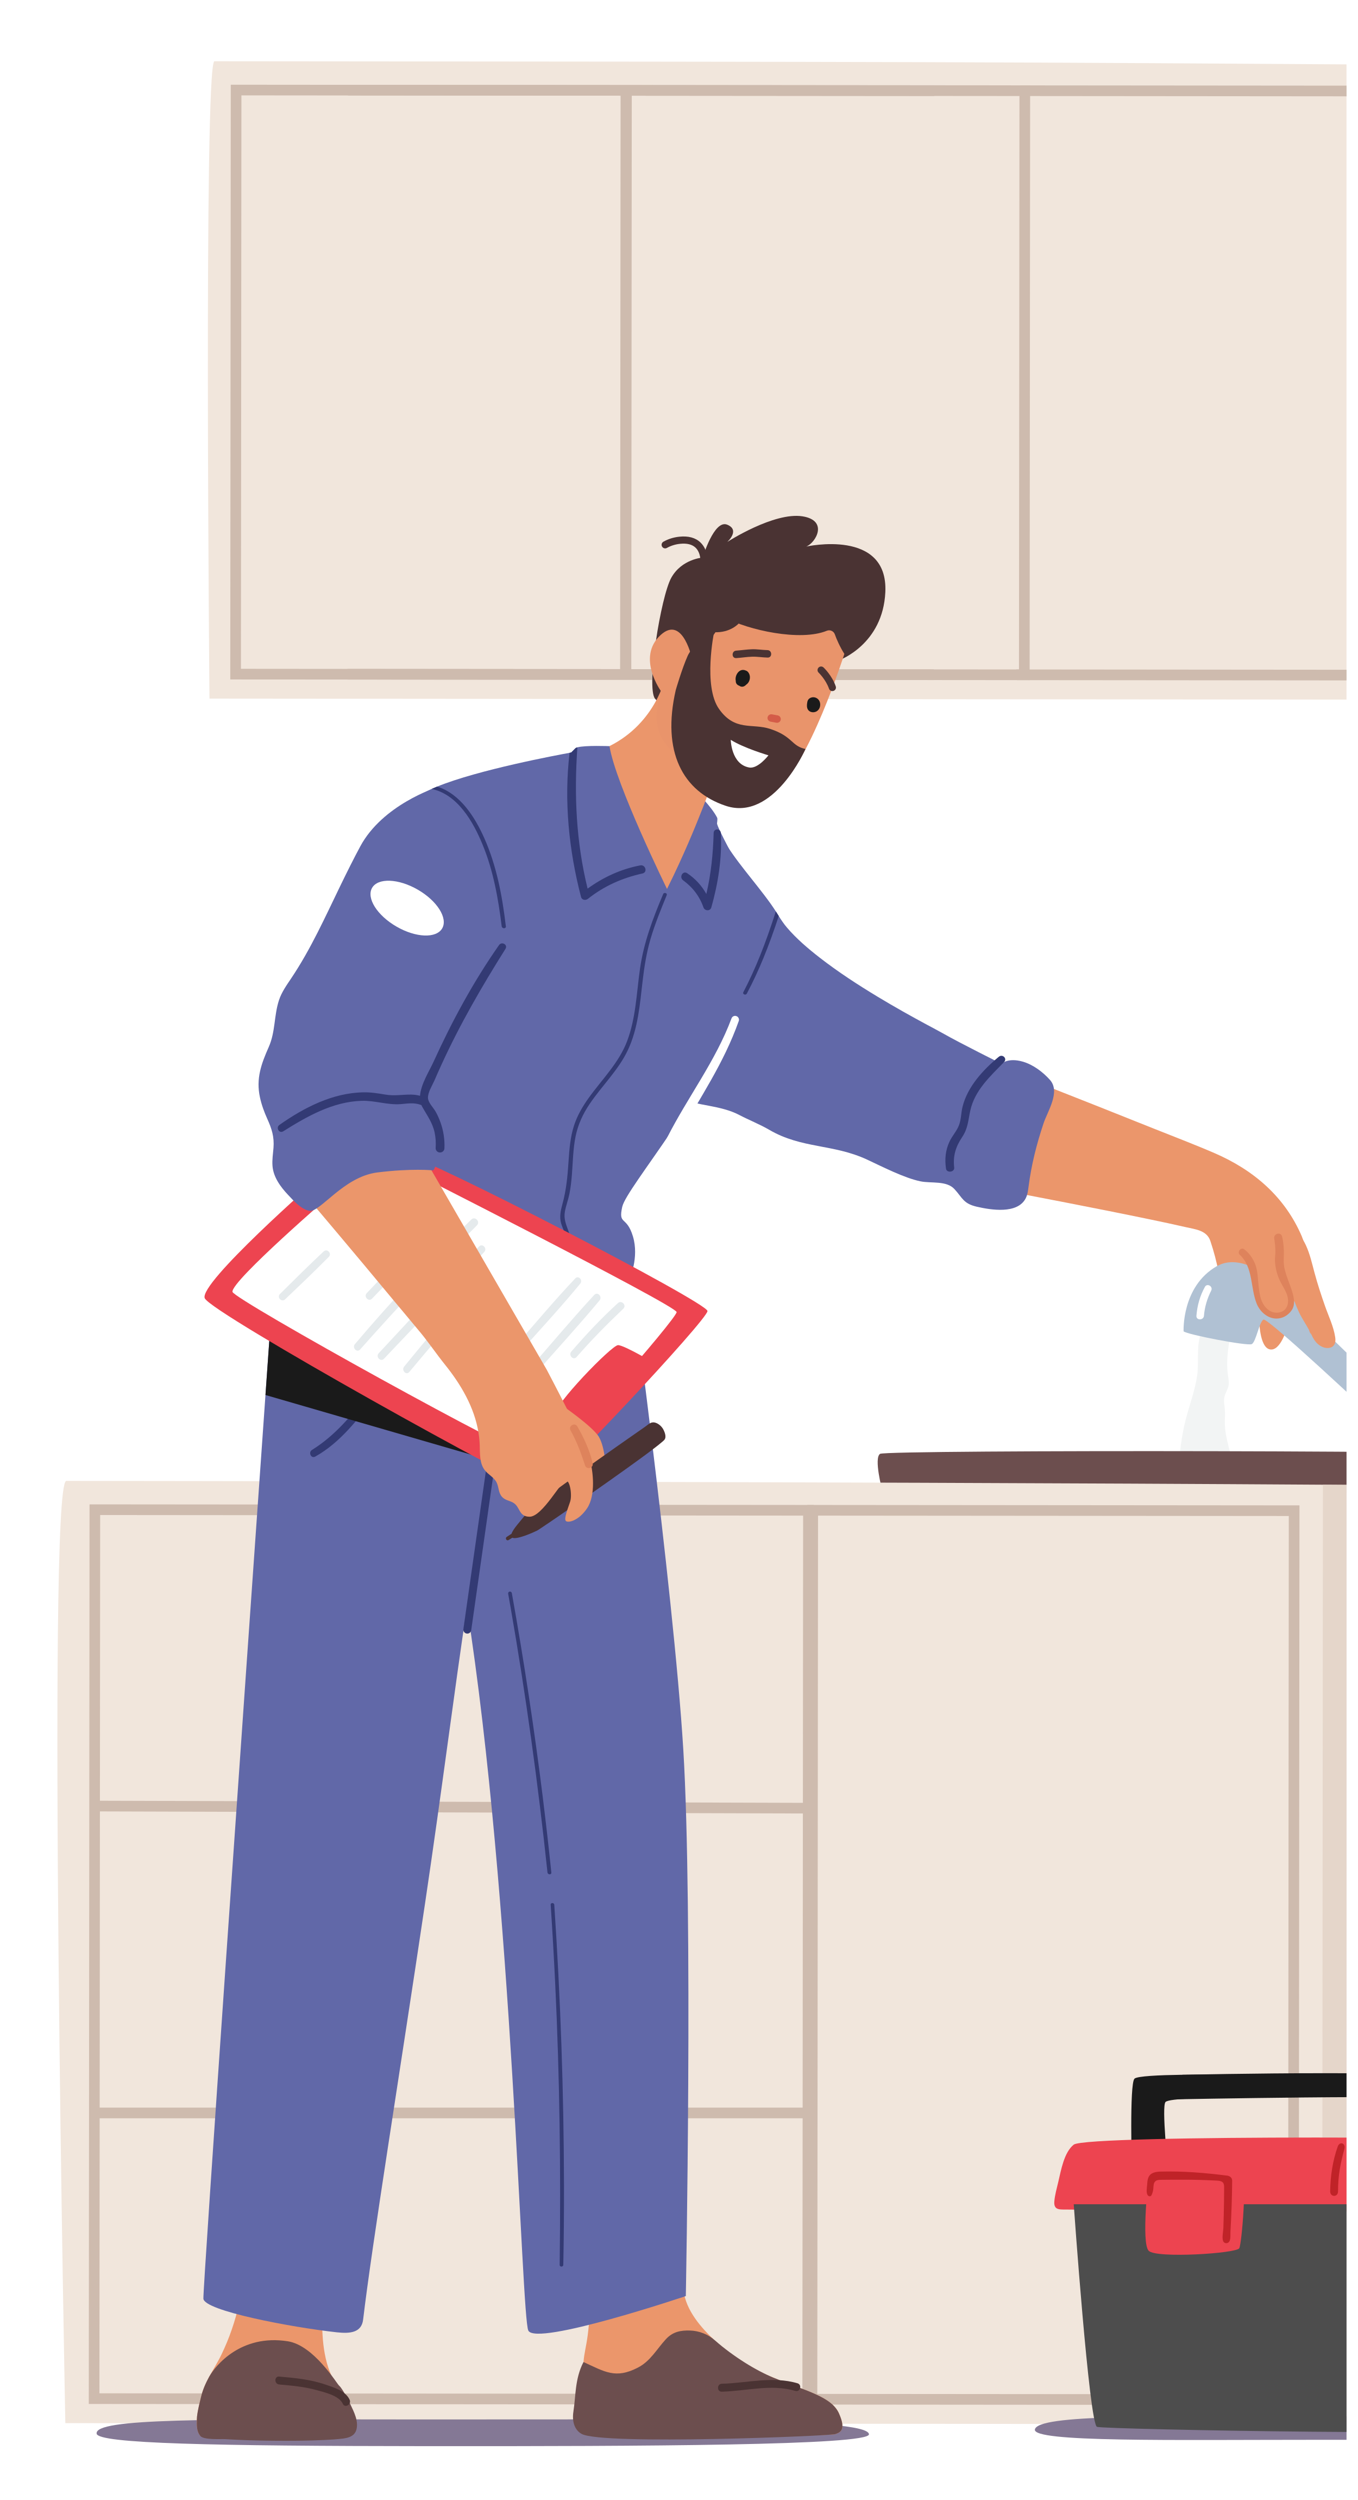 <svg width="355" height="653" viewBox="0 0 355 653" fill="none" xmlns="http://www.w3.org/2000/svg">
<g filter="url(#filter0_dd_2758_24866)">
<g clip-path="url(#clip0_2758_24866)">
<g clip-path="url(#clip1_2758_24866)">
<path d="M334.534 337.882C337.133 338.909 338.871 341.078 340.425 343.324L344.774 341.586C344.774 341.586 341.99 324.882 340.317 320.98C335.884 310.633 327.735 303.637 317.423 299.192C312.082 296.886 306.61 294.819 301.209 292.656C291.799 288.886 282.372 285.152 272.938 281.448L266.814 309.85C270.722 310.597 274.629 311.35 278.536 312.114C285.986 313.566 293.43 315.036 300.856 316.583C303.903 317.216 306.956 317.862 309.985 318.561C312.417 319.122 315.356 319.361 316.342 322.002C316.378 322.098 316.414 322.199 316.443 322.295C317.322 324.911 318.027 327.588 318.552 330.3C318.779 331.471 318.977 332.666 319.496 333.736C320.655 336.131 323.362 337.613 325.895 338.121C327.251 338.396 328.559 337.595 329.91 337.398C331.469 337.171 333.064 337.302 334.534 337.882Z" fill="#EB966B"/>
<path d="M334.366 341.424C332.341 340.11 330.059 340.415 328.01 341.317L329.181 342.697C329.181 342.697 329.181 349.938 331.965 350.493C334.749 351.049 336.422 344.925 336.422 344.925L337.36 344.549C336.517 343.348 335.585 342.213 334.372 341.424H334.366Z" fill="#EB966B"/>
<path d="M312.955 357.304C312.387 361.26 310.93 365.023 309.944 368.901C308.492 374.618 308.08 380.545 307.68 386.429C312.262 384.297 317.621 383.908 322.466 385.354C323.165 380.246 320.363 375.293 320.196 370.143C320.154 368.781 320.298 367.407 320.178 366.051C320.088 365.035 319.855 364.002 320.059 362.998C320.274 361.929 320.967 361.003 321.164 359.933C321.325 359.043 321.134 358.135 321.002 357.239C320.435 353.248 321.176 349.197 321.917 345.236C321.911 345.272 317.239 344.203 316.791 344.197C315.291 344.179 314.921 344.28 314.234 345.643C312.62 348.857 313.457 353.815 312.955 357.316V357.304Z" fill="#F2F4F4"/>
<path d="M399.118 330.229C398.616 330.975 397.75 331.37 396.925 331.734C391.19 334.267 385.454 336.794 379.713 339.328C378.954 339.662 378.004 340.021 377.431 340.648C377.24 340.851 377.252 344.077 377.365 348.63C377.377 349.263 377.395 349.92 377.407 350.607C377.718 362.496 378.494 380.825 378.184 381.13C377.628 381.686 360.924 382.241 360.362 381.686C359.807 381.13 360.081 369.158 359.526 368.602C358.97 368.046 331.404 342.153 330.293 342.709C329.182 343.265 328.346 348.558 327.228 349.114C326.117 349.669 310.243 346.61 309.407 345.774C309.407 345.774 308.851 334.082 318.04 328.789C324.516 325.061 332.516 332.128 333.633 333.246C334.744 334.357 359.807 359.419 360.362 358.864C360.649 358.577 360.607 354.885 360.529 350.912C360.512 350.249 360.5 349.574 360.488 348.904C360.404 345.009 360.332 341.341 360.535 340.863C361.049 339.674 362.071 339.525 363.23 339.083C365.739 338.115 368.278 337.225 370.835 336.376C375.949 334.691 381.123 333.18 386.273 331.585C388.627 330.85 390.969 330.031 393.365 329.452C394.326 329.219 398.652 328.108 399.243 329.637C399.327 329.84 399.225 330.061 399.106 330.241L399.118 330.229Z" fill="#B0C1D3"/>
<path d="M314.974 334.172C313.677 336.52 312.972 339.035 312.763 341.705C312.668 342.966 314.627 342.96 314.729 341.705C314.92 339.399 315.583 337.201 316.623 335.14C317.172 334.046 315.571 333.09 314.968 334.172H314.974Z" fill="white"/>
<path d="M349.028 347.25C348.616 344.501 347.325 341.855 346.405 339.244C345.378 336.322 344.41 333.377 343.609 330.384C342.97 328 342.426 325.563 341.393 323.316C340.915 322.271 340.323 321.333 339.624 320.425C339.385 320.114 337.444 318.399 337.438 318.25C337.45 319.815 337.515 321.381 337.641 322.94C337.091 323.95 336.571 324.977 336.285 326.088C335.98 327.271 336.022 327.391 336.159 328.598C336.625 332.75 337.76 336.824 339.499 340.624C340.252 342.273 341.297 343.76 342.157 345.338C342.235 345.589 342.325 345.834 342.42 346.079C342.492 346.252 342.564 346.431 342.647 346.598L342.54 346.067C342.558 346.102 342.576 346.132 342.594 346.168C343.323 347.692 343.956 349.024 345.605 349.807C346.608 350.279 347.977 350.314 348.664 349.448C349.142 348.845 349.147 347.996 349.034 347.238L349.028 347.25Z" fill="#EB966B"/>
<path d="M326.863 329.799C327.724 332.457 328.106 335.265 329.104 337.876C329.815 339.722 331.004 341.604 332.903 342.165C334.702 342.697 336.817 341.729 337.599 340.027C338.34 338.408 337.904 336.49 337.175 334.865C336.446 333.24 335.437 331.728 334.976 330.008C334.176 326.997 335.174 323.782 334.714 320.706C334.528 319.451 334.044 318.16 333.005 317.432C332.115 316.81 330.962 316.703 329.886 316.822C326.977 317.133 323.912 319.176 322.813 321.966C322.155 323.639 323.619 324.117 324.581 325.318C325.633 326.632 326.35 328.209 326.863 329.804V329.799Z" fill="#EB966B"/>
<path d="M337.98 339.674C338.088 339.435 338.165 339.19 338.207 338.945C338.524 337.063 337.652 334.907 337.018 333.18C336.505 331.788 335.961 330.39 335.704 328.926C335.453 327.51 335.668 326.106 335.614 324.678C335.567 323.448 335.447 322.223 335.16 321.022C334.832 319.672 332.836 320.251 333.099 321.59C333.302 322.641 333.374 323.705 333.404 324.774C333.428 325.658 333.254 326.501 333.296 327.373C333.38 329.285 333.876 331.173 334.742 332.875C335.322 334.016 336.062 335.08 336.463 336.299C336.863 337.511 336.851 338.969 336.021 339.943C335.113 341.006 333.422 341.168 332.173 340.54C330.924 339.913 330.082 338.658 329.64 337.332C329.317 336.352 329.186 335.325 329.054 334.303C328.81 332.391 328.851 330.109 328.152 328.311C327.543 326.74 326.587 325.33 325.219 324.32C324.365 323.693 323.313 325.079 324.09 325.784C327.609 328.974 326.862 334.381 328.493 338.497C329.574 341.221 332.46 343.295 335.441 342.088C336.457 341.675 337.514 340.749 337.992 339.674H337.98Z" fill="#DE835C"/>
<path d="M272.782 291.491C270.96 296.946 269.622 302.263 268.887 307.909C268.749 308.996 268.618 310.107 268.11 311.075C265.924 315.203 259.029 314.068 255.367 313.226C251.806 312.407 251.621 310.92 249.5 308.613C247.427 306.355 243.418 307.162 240.646 306.594C236.392 305.728 230.657 302.771 226.72 300.936C217.794 296.778 209.609 298.105 201.102 293.14C198.605 291.682 195.832 290.607 193.269 289.263C188.376 286.694 182.48 286.903 177.342 284.871C177.27 277.338 179.176 269.953 180.538 262.557C183.346 247.346 186.178 232.136 188.962 216.913C188.884 217.343 189.721 218.377 189.93 218.717C190.42 219.494 190.933 220.247 191.453 221C192.505 222.499 193.616 223.957 194.745 225.397C196.997 228.288 199.345 231.114 201.478 234.101C201.586 234.251 201.687 234.4 201.795 234.555C202.153 235.063 202.488 235.571 202.81 236.079C203.067 236.485 203.318 236.891 203.575 237.292C204.22 238.313 204.89 239.323 205.702 240.279C208.223 243.23 211.222 245.781 214.281 248.159C219.115 251.911 224.258 255.251 229.498 258.411C233.776 260.992 238.137 263.435 242.534 265.801C243.944 266.56 245.366 267.295 246.758 268.083C250.653 270.312 261.795 275.88 261.795 275.88C261.795 275.88 263.468 274.207 267.363 275.324C270.046 276.095 272.615 278.019 274.455 280.074C277.275 283.205 273.875 288.211 272.776 291.497L272.782 291.491Z" fill="#6168A8"/>
<path d="M261.115 274.04C257.04 277.421 252.936 281.83 251.622 287.112C251.221 288.731 251.281 290.457 250.66 292.011C250.056 293.528 248.915 294.723 248.216 296.205C247.147 298.475 246.938 300.829 247.302 303.284C247.481 304.485 249.584 304.216 249.441 302.998C249.077 299.981 249.835 297.549 251.514 295.046C253.055 292.746 253.073 290.75 253.647 288.116C254.8 282.816 258.869 279.142 262.489 275.42C263.373 274.506 262.065 273.263 261.115 274.046V274.04Z" fill="#333A74"/>
<path d="M203.575 237.292C200.916 245.393 198.377 251.612 195.235 257.539C194.948 258.088 194.034 257.736 194.327 257.168C197.547 250.979 200.116 244.503 202.816 236.073C203.073 236.479 203.324 236.885 203.581 237.286L203.575 237.292Z" fill="#333A74"/>
<path d="M230.614 387.248C230.614 387.248 228.385 378.896 230.058 377.779C231.731 376.667 403.625 376.859 405.471 378.334C408.255 380.563 406.027 388.359 406.027 388.359L230.614 387.248Z" fill="#6C4E4E"/>
<path d="M449.204 631.336L17.079 630.978C17.079 630.978 12.269 387.069 17.282 384.846C17.282 384.846 218.54 385.013 345.83 385.838C404.211 386.214 447.035 386.728 447.734 387.433C449.963 389.662 449.204 631.342 449.204 631.342V631.336Z" fill="#F1E6DC"/>
<path d="M339.503 626.234L210.869 626.127L211.066 391.131L339.7 391.239L339.503 626.234ZM213.653 623.343L336.719 623.444L336.91 394.017L213.844 393.915L213.653 623.343Z" fill="#CEBBAE"/>
<path d="M212.542 626.127L23.209 625.971L23.406 390.976L212.739 391.131L212.542 626.127ZM25.993 623.187L209.758 623.342L209.949 393.915L26.184 393.76L25.993 623.187Z" fill="#CEBBAE"/>
<path d="M25.01 468.394L25.002 471.178L211.198 471.73L211.206 468.946L25.01 468.394Z" fill="#CEBBAE"/>
<path d="M211.137 548.562H25.496V551.346H211.137V548.562Z" fill="#CEBBAE"/>
<path d="M449.204 631.336L345.627 631.253L345.83 385.838C404.212 386.215 447.036 386.728 447.735 387.433C449.963 389.662 449.204 631.342 449.204 631.342V631.336Z" fill="#E5D6CA"/>
<path d="M448.463 180.828L54.759 180.499C54.759 180.499 53.23 16.223 56.014 14C248.364 14.161 249.481 14.143 380.105 14.992C438.486 15.368 446.223 15.852 446.928 16.557C449.156 18.785 448.463 180.834 448.463 180.834V180.828Z" fill="#F1E6DC"/>
<path d="M266.836 20.303C266.795 21.229 266.759 22.161 266.711 23.087L371.191 23.177L371.065 172.972L265.695 172.882C265.725 173.808 265.767 174.74 265.821 175.666L373.849 175.756L373.981 20.393L266.836 20.303Z" fill="#CEBBAE"/>
<path d="M90.957 20.154V22.938L162.369 22.997L162.244 172.792L90.832 172.733V175.517L269.161 175.666L269.292 20.303L90.963 20.154H90.957ZM266.377 172.882L165.028 172.798L165.153 23.003L266.502 23.087L266.377 172.882Z" fill="#CEBBAE"/>
<path d="M244.098 175.648V172.864L164.89 172.798L165.015 23.003L244.223 23.069V20.285L60.327 20.13L60.195 175.493L244.092 175.648H244.098ZM63.111 22.914L162.231 22.997L162.106 172.792L62.985 172.709L63.111 22.914Z" fill="#CEBBAE"/>
<path d="M162.675 313.184C161.564 318.196 163.786 315.412 165.459 320.98C167.132 326.548 164.569 332.045 164.569 332.045L114.229 333.234C114.229 333.234 102.537 308.733 102.537 308.177C102.537 307.622 101.981 211.841 109.33 206.093C110.19 205.424 111.385 204.755 112.831 204.092C113.285 203.889 113.775 203.674 114.271 203.477C124.995 199.085 145.72 195.232 148.898 194.652C149.167 194.611 149.31 194.581 149.31 194.581L150.421 193.47C150.517 193.374 150.696 193.296 150.935 193.225C152.937 192.657 159.335 192.914 159.335 192.914L182.133 204.94C182.133 204.94 186.011 208.752 187.456 211.566C187.666 211.966 187.391 212.958 187.456 213.239C188.012 215.467 198.318 234.119 198.318 234.119C198.318 234.119 197.207 243.588 191.639 263.077C186.07 282.565 163.798 308.183 162.681 313.196L162.675 313.184Z" fill="#6168A8"/>
<path d="M188.43 215.575C188.364 214.38 186.595 214.362 186.56 215.575C186.404 221.011 185.885 226.281 184.648 231.526C183.441 229.37 181.792 227.541 179.641 226.108C178.482 225.337 177.479 227.153 178.566 227.948C181.057 229.77 182.867 232.094 183.889 235.021C184.23 235.989 185.657 236.085 185.956 235.021C187.731 228.748 188.782 222.111 188.43 215.575Z" fill="#333A74"/>
<path d="M167.967 226.167C162.722 227.326 157.936 229.423 153.724 232.775C153.109 233.265 152.117 233.157 151.884 232.291C148.718 220.145 147.398 207.175 148.897 194.647C149.166 194.605 149.309 194.575 149.309 194.575L150.421 193.464C150.516 193.368 150.695 193.29 150.934 193.219C150.056 205.723 150.612 217.929 153.605 230.128C157.721 227.141 162.339 225.014 167.376 224.058C168.75 223.796 169.347 225.863 167.961 226.167H167.967Z" fill="#333A74"/>
<path d="M173.352 231.58C170.681 237.895 168.291 244.18 167.312 251.003C166.404 257.335 166.236 263.895 163.948 269.941C161.779 275.671 157.376 279.942 153.869 284.835C152.268 287.07 150.876 289.465 150.034 292.094C149.078 295.093 148.827 298.254 148.624 301.378C148.379 305.232 148.032 308.924 146.993 312.658C146.545 314.265 146.222 315.866 146.67 317.509C147.142 319.236 148.397 320.932 147.764 322.773C147.531 323.448 148.588 323.764 148.821 323.095C149.245 321.87 149.024 320.741 148.588 319.552C147.955 317.808 147.321 316.35 147.68 314.444C147.973 312.879 148.552 311.385 148.863 309.82C149.179 308.207 149.365 306.576 149.496 304.939C149.765 301.57 149.789 298.158 150.47 294.83C151.091 291.795 152.346 289.053 154.066 286.49C157.322 281.627 161.708 277.535 164.199 272.17C166.78 266.62 167.276 260.43 167.969 254.432C168.405 250.656 168.99 246.928 170.06 243.272C171.201 239.376 172.754 235.619 174.278 231.861C174.517 231.275 173.585 231 173.34 231.574L173.352 231.58Z" fill="#333A74"/>
<path d="M227.155 633.899C227.161 629.329 166.605 630.058 110.291 630.016C53.977 629.974 24.577 629.652 25.264 633.744C25.694 636.325 55.5 636.952 111.814 636.994C168.129 637.036 227.155 636.809 227.161 633.899H227.155Z" fill="#847895"/>
<path d="M154.321 589.82C158.652 588.817 159.405 588.01 163.76 587.102C168.868 586.039 173.905 584.217 179.06 583.279C178.911 587.586 178.23 591.947 178.684 596.249C179.234 601.47 183.344 606.154 186.947 609.476C191.236 613.425 196.637 616.819 202.068 619.059C210.444 622.518 217.344 624 219.316 628.439C221.198 632.692 219.806 633.368 218.324 633.863C216.842 634.353 162.649 635.303 157.23 632.34C152.821 629.932 151.847 625.272 152.54 615.02C152.845 610.522 154.601 608.944 154.321 589.82Z" fill="#EB966B"/>
<path d="M149.9 627.919C150.527 624.065 150.247 619.382 152.535 615.014C158.157 617.595 160.935 619.471 166.736 616.484C170.046 614.781 171.641 611.687 174.072 609.052C175.93 607.039 178.039 606.728 180.339 606.788C182.747 606.853 185.071 607.756 186.881 609.351C191.762 613.646 197.749 617.273 202.062 619.053C210.438 622.512 217.339 623.994 219.31 628.433C220.045 630.088 220.278 631.205 220.206 631.976C220.093 633.182 219.227 633.553 218.324 633.852C216.843 634.341 157.47 636.761 152.051 633.798C150.271 632.824 149.464 630.643 149.906 627.913L149.9 627.919Z" fill="#6C4E4E"/>
<path d="M51.73 633.159C51.748 633.218 51.772 633.284 51.796 633.344C51.891 633.589 52.005 633.828 52.16 634.049C52.214 634.132 52.268 634.216 52.333 634.3C53.439 635.692 90.51 635.16 91.991 633.188C92.117 633.021 88.46 621.377 88.377 621.27C84.75 617.028 84.105 608.95 84.248 603.657C84.41 597.826 85.091 594.427 86.244 588.709C78.453 588.094 70.663 587.479 62.872 586.863C63.565 586.917 62.705 598.836 62.466 599.917C61.45 604.44 59.927 608.849 57.907 613.031C56.886 615.146 55.709 616.968 54.681 618.874C53.797 620.511 53.014 622.208 52.542 624.215C52.244 625.493 51.724 627.387 51.509 629.275C51.342 630.667 51.353 632.059 51.736 633.171L51.73 633.159Z" fill="#EB966B"/>
<path d="M51.73 633.159C51.748 633.218 51.772 633.284 51.795 633.344C51.891 633.589 52.005 633.828 52.16 634.049C52.214 634.132 52.267 634.216 52.333 634.3C53.223 635.417 57.65 635.088 58.869 635.16C63.356 635.429 66.815 635.53 71.302 635.572C75.824 635.614 80.353 635.596 84.869 635.375C86.489 635.297 88.12 635.208 89.727 634.999C91.883 634.712 93.365 633.893 93.323 631.33C93.305 630.028 92.833 628.779 92.308 627.591C91.752 626.33 89.679 622.058 88.633 621.168C88.036 620.66 82.073 610.671 75.233 609.596C62.979 607.678 56.354 615.911 54.675 618.868C53.791 620.505 53.008 622.202 52.536 624.209C52.237 625.488 51.718 627.381 51.503 629.269C51.449 630.572 51.329 631.976 51.73 633.165V633.159Z" fill="#6C4E4E"/>
<path d="M179.288 597.784C179.288 597.784 140.18 610.952 138.112 606.806C136.278 603.137 134.026 494.081 122.065 417.813C118.618 440.695 115.673 464.55 111.12 495.169C104.471 539.821 97.242 584.384 94.93 603.908C94.523 607.367 91.513 607.63 88.047 607.254C76.135 605.951 53.3 601.62 53.169 598.453C53.044 595.418 63.887 440.689 69.18 365.489C69.252 364.444 69.33 363.416 69.395 362.407C69.784 356.904 70.136 351.88 70.453 347.417C70.59 345.487 70.716 343.665 70.835 341.956C71.57 331.477 72.012 325.312 72.012 325.312L163.934 323.699C163.934 323.699 176.074 413.111 178.625 455.069C181.182 497.027 179.282 597.784 179.282 597.784H179.288Z" fill="#6168A8"/>
<path d="M122.162 424.737C122.114 424.737 122.066 424.737 122.012 424.725C121.445 424.647 121.051 424.122 121.134 423.554L129.988 361.403C130.066 360.835 130.592 360.441 131.159 360.525C131.727 360.602 132.121 361.128 132.037 361.696L123.183 423.847C123.112 424.367 122.664 424.737 122.156 424.737H122.162Z" fill="#333A74"/>
<path d="M128.81 373.955C130.411 371.995 132.478 370.406 134.133 368.459C135.926 366.35 137.473 364.067 138.847 361.666C139.409 360.686 140.902 361.564 140.359 362.55C137.879 367.019 134.307 372.587 129.772 375.192C128.954 375.664 128.273 374.618 128.816 373.949L128.81 373.955Z" fill="#333A74"/>
<path d="M81.565 376.751C87.713 372.939 92.151 367.473 96.513 361.803C97.236 360.859 98.765 361.899 98.042 362.855C93.597 368.716 88.955 374.827 82.419 378.49C81.32 379.105 80.525 377.396 81.565 376.751Z" fill="#333A74"/>
<path d="M141.931 467.794C139.702 449.847 136.99 431.954 133.799 414.151C133.752 413.9 133.519 413.726 133.262 413.756C133.262 413.756 133.256 413.756 133.25 413.756C132.975 413.786 132.79 414.049 132.838 414.318C133.053 415.525 133.274 416.732 133.483 417.938C137.486 440.886 140.664 463.965 143.119 487.127C143.185 487.761 144.195 487.796 144.129 487.151C143.46 480.693 142.725 474.241 141.925 467.794H141.931Z" fill="#333A74"/>
<path d="M143.951 495.575C143.909 494.972 144.853 494.972 144.895 495.575C146.531 519.95 147.38 544.374 147.434 568.803C147.446 575.745 147.392 582.687 147.254 589.629C147.242 590.239 146.293 590.245 146.304 589.629C146.621 565.2 146.316 540.771 145.145 516.366C144.811 509.43 144.417 502.499 143.957 495.575H143.951Z" fill="#333A74"/>
<path d="M72.987 618.814C77.061 619.173 81.16 619.555 85.055 620.899C87.313 621.682 90.336 622.53 91.406 624.884C91.955 626.091 90.169 627.142 89.613 625.93C88.633 623.767 84.81 622.919 82.719 622.339C79.546 621.461 76.255 621.174 72.987 620.881C71.666 620.768 71.66 618.695 72.987 618.808V618.814Z" fill="#4A3333"/>
<path d="M188.698 620.69C195.318 620.523 201.938 618.647 208.468 620.565C209.746 620.941 209.196 622.936 207.918 622.56C201.603 620.702 195.109 622.602 188.698 622.763C187.366 622.799 187.366 620.726 188.698 620.69Z" fill="#4A3333"/>
<path d="M121.553 373.877L124.331 378.334L69.397 362.407C69.785 356.904 70.137 351.88 70.454 347.417C70.591 345.487 70.717 343.665 70.836 341.956L71.464 339.8L121.547 373.877H121.553Z" fill="#1A1A1A"/>
<path d="M219.537 170.385C219.537 170.385 230.793 166.292 231.438 152.689C232.233 135.978 210.767 140.776 210.767 140.776C213.234 139.82 216.628 133.989 209.829 132.884C202.343 131.671 190.119 139.569 190.119 139.569C190.119 139.569 193.567 136.498 190.119 135.064C186.666 133.625 183.697 143.649 183.697 143.649C183.697 143.649 178.2 144.008 175.47 148.949C172.74 153.89 168.922 177.536 171.222 180.493C175.835 186.42 201.118 181.294 201.118 181.294L219.543 170.385H219.537Z" fill="#4A3333"/>
<path d="M185.096 203.172C184.964 204.068 184.916 204.946 184.94 205.813C184.385 207.354 183.512 209.6 182.371 212.384C182.138 212.958 178.822 221.304 174.366 230.212C174.366 230.212 160.875 202.754 159.328 192.902C171.582 186.778 173.971 174.734 173.971 174.734L199.828 167.344C199.828 167.344 191.727 181.569 187.443 194.097C187.175 194.897 186.906 195.698 186.667 196.487C185.938 198.853 185.394 201.117 185.096 203.166V203.172Z" fill="#EB966B"/>
<path d="M183.787 145.675C183.375 145.555 183.088 145.161 183.118 144.719C183.118 144.701 183.237 142.413 181.821 141.057C180.925 140.208 179.569 139.868 177.771 140.059C176.522 140.19 175.369 140.555 174.341 141.128C173.893 141.385 173.32 141.224 173.069 140.776C172.818 140.328 172.973 139.754 173.427 139.503C174.676 138.798 176.068 138.362 177.574 138.201C179.945 137.95 181.815 138.458 183.124 139.718C185.167 141.684 184.994 144.713 184.988 144.844C184.952 145.358 184.51 145.753 183.99 145.717C183.918 145.717 183.853 145.699 183.787 145.681V145.675Z" fill="#4A3333"/>
<path d="M220.727 168.814C220.727 168.814 211.139 198.882 203.187 203.28C198.987 205.604 190.766 203.076 187.092 201.236C175.776 195.573 168.721 191.307 172.879 178.677C172.879 178.677 166.277 169.734 172.712 163.867C178.632 158.466 181.022 170.528 181.022 170.528C181.022 170.528 184.845 166.782 189.601 159.374C195.581 162.558 209.167 165.629 216.151 162.767C216.999 162.421 217.961 162.875 218.254 163.741C218.624 164.841 219.556 166.967 220.721 168.808L220.727 168.814Z" fill="#E9946B"/>
<path d="M195.821 173.975C195.618 173.539 195.302 173.235 194.871 173.133C194.824 173.115 194.776 173.097 194.728 173.079C194.71 173.073 194.698 173.061 194.68 173.055C194.662 173.055 194.644 173.055 194.626 173.049C193.139 172.673 192.04 174.495 192.338 175.839C192.332 176.132 192.386 176.425 192.565 176.658C192.745 176.891 193.001 177.058 193.288 177.142C193.306 177.16 193.324 177.184 193.354 177.202C193.981 177.572 194.585 177.357 195.045 176.873C195.947 176.293 196.311 174.985 195.827 173.969L195.821 173.975Z" fill="#1A1A1A"/>
<path d="M214.323 181.413C214.013 180.41 212.919 179.866 211.94 180.26C211.85 180.296 211.772 180.338 211.695 180.392C211.432 180.547 211.223 180.792 211.121 181.103C211.109 181.138 211.097 181.174 211.085 181.21C211.085 181.222 211.079 181.234 211.073 181.246C210.966 181.808 210.864 182.387 211.026 182.955C211.336 184.048 212.627 184.347 213.523 183.785C214.305 183.295 214.586 182.28 214.317 181.419L214.323 181.413Z" fill="#1A1A1A"/>
<path d="M204.095 186.026C204.197 185.512 203.844 184.98 203.325 184.884C202.817 184.789 202.303 184.693 201.795 184.598C201.276 184.502 200.756 184.849 200.654 185.368C200.553 185.882 200.905 186.414 201.425 186.509C201.933 186.605 202.446 186.701 202.954 186.796C203.474 186.892 203.994 186.545 204.095 186.026Z" fill="#D45C48"/>
<path d="M200.636 167.828C199.274 167.798 197.93 167.553 196.568 167.601C195.182 167.648 193.813 167.864 192.433 167.965C191.191 168.055 191.221 170.002 192.475 169.913C193.855 169.817 195.229 169.59 196.609 169.548C197.972 169.506 199.316 169.745 200.678 169.775C201.933 169.805 201.891 167.858 200.636 167.828Z" fill="#4A3333"/>
<path d="M213.774 173.378C213.649 173.055 213.709 172.673 213.965 172.398C214.318 172.022 214.909 172.004 215.286 172.356C215.375 172.44 217.484 174.429 218.476 177.285C218.649 177.775 218.392 178.307 217.903 178.474C217.413 178.647 216.869 178.402 216.714 177.901C215.859 175.487 214.025 173.736 214.007 173.719C213.9 173.617 213.822 173.503 213.774 173.378Z" fill="#4A3333"/>
<path d="M193.154 160.82C193.154 160.82 190.973 163.377 186.666 163.144C186.666 163.144 183.762 177.249 187.956 183.188C192.15 189.126 196.583 186.856 201.327 188.409C207.283 190.357 206.847 192.89 210.569 193.655C210.569 193.655 202.211 212.653 189.731 208.501C178.427 204.743 172.961 194.342 176.653 178.253C176.653 178.253 178.224 172.81 179.76 169.339C180.512 167.631 182.765 165.814 182.323 160.551C181.875 155.282 190.233 154.881 190.233 154.881L193.16 160.814L193.154 160.82Z" fill="#4A3333"/>
<path d="M200.885 195.31C200.885 195.31 194.463 193.428 191.027 191.259C191.027 191.259 191.129 197.688 195.884 198.494C198.155 198.877 200.885 195.31 200.885 195.31Z" fill="white"/>
<path d="M137.426 383.156C136.345 385.061 135.473 387.093 134.648 389.118C134.224 390.151 136.022 390.922 136.47 389.883C137.307 387.947 138.257 386.071 139.177 384.171C139.738 383.012 138.078 381.996 137.426 383.15V383.156Z" fill="#DE835C"/>
<path d="M83.041 305.949C83.041 305.949 51.855 333.234 53.528 337.135C55.201 341.03 138.603 387.32 141.172 387.009C143.741 386.698 184.946 342.703 184.946 340.475C184.946 338.246 111.575 300.327 105.66 299.521C99.746 298.714 83.041 305.949 83.041 305.949Z" fill="#ED4450"/>
<path d="M87.097 309.623C87.097 309.623 60.368 332.648 60.774 335.462C61.055 337.41 137.067 379.451 140.962 379.451C144.857 379.451 176.88 342.422 176.88 340.749C176.88 339.077 102.541 301.492 102.541 301.492L87.103 309.623H87.097Z" fill="white"/>
<path d="M171.588 354.395C171.588 354.395 163.236 349.382 161.563 349.382C159.89 349.382 144.303 365.531 145.414 367.204C146.525 368.877 153.211 372.772 153.211 372.772L171.588 354.395Z" fill="#ED4450"/>
<path d="M146.387 364.737C146.387 364.737 154.882 370.544 156.549 373.328C158.222 376.112 158.777 382.797 157.66 383.908C156.543 385.019 143.184 392.816 143.184 392.816L138.172 381.68L146.387 364.737Z" fill="#EB966B"/>
<path d="M161.526 338.408C157.194 342.357 153.168 346.628 149.344 351.067C148.52 352.029 149.876 353.463 150.718 352.495C154.572 348.068 158.682 343.91 162.936 339.871C163.892 338.969 162.494 337.517 161.526 338.402V338.408Z" fill="#E5EAEC"/>
<path d="M155.347 336.263C149.642 342.44 144.217 348.892 138.691 355.237C137.849 356.205 139.223 357.663 140.083 356.689C145.651 350.386 151.345 344.167 156.728 337.703C157.528 336.741 156.232 335.307 155.347 336.263Z" fill="#E5EAEC"/>
<path d="M150.377 331.955C144.767 337.876 139.522 344.161 134.157 350.302C133.344 351.234 134.665 352.638 135.501 351.7C140.926 345.607 146.506 339.62 151.686 333.317C152.438 332.403 151.231 331.053 150.377 331.955Z" fill="#E5EAEC"/>
<path d="M123.153 334.542C117.089 341.156 111.312 348.038 105.642 354.992C104.859 355.948 106.192 357.364 106.992 356.396C112.722 349.49 118.636 342.745 124.533 335.982C125.363 335.026 124.025 333.592 123.153 334.542Z" fill="#E5EAEC"/>
<path d="M125.232 323.609C116.33 332.75 107.703 342.171 98.998 351.497C98.126 352.429 99.494 353.869 100.378 352.937C109.155 343.671 118.027 334.483 126.6 325.037C127.448 324.105 126.128 322.695 125.232 323.615V323.609Z" fill="#E5EAEC"/>
<path d="M123.211 316.565C112.577 326.919 102.379 337.78 92.784 349.108C91.983 350.058 93.298 351.468 94.14 350.518C104.01 339.399 114.148 328.58 124.675 318.089C125.637 317.127 124.185 315.609 123.211 316.565Z" fill="#E5EAEC"/>
<path d="M113.252 317.587C107.421 323.621 101.656 329.715 95.873 335.797C94.989 336.723 96.363 338.163 97.253 337.237C103.066 331.191 108.897 325.156 114.668 319.063C115.57 318.113 114.172 316.637 113.252 317.587Z" fill="#E5EAEC"/>
<path d="M84.6 324.911C80.728 328.538 76.952 332.278 73.189 336.018C72.304 336.902 73.625 338.282 74.533 337.416C78.38 333.759 82.222 330.091 85.956 326.321C86.84 325.425 85.52 324.045 84.6 324.911Z" fill="#E5EAEC"/>
<path d="M170.495 369.576C169.802 369.701 169.204 370.305 168.655 370.687C166.193 372.396 163.732 374.116 161.282 375.837C157.967 378.167 154.663 380.503 151.371 382.863C148.342 385.037 145.313 387.218 142.344 389.47C140.79 390.647 138.855 391.83 137.624 393.372C135.867 395.57 134.111 397.416 133.723 398.647C133.304 398.916 132.886 399.191 132.468 399.471C131.96 399.812 132.42 400.619 132.952 400.296C133.281 400.093 133.609 399.89 133.938 399.687C135.043 400.266 139.38 398.336 140.408 397.823C140.611 397.721 140.802 397.584 140.993 397.458C142.762 396.305 144.494 395.104 146.239 393.909C149.077 391.962 151.903 390.002 154.723 388.031C157.781 385.892 160.834 383.741 163.869 381.566C166.295 379.828 168.72 378.077 171.092 376.261C171.797 375.717 172.508 375.174 173.177 374.588C173.357 374.433 173.548 374.278 173.697 374.092C174.289 373.346 173.751 372.031 173.339 371.29C172.849 370.412 171.588 369.379 170.507 369.582L170.495 369.576Z" fill="#4A3333"/>
<path d="M81.648 312.353C83.847 314.946 86.04 317.545 88.226 320.144C93 325.814 97.755 331.489 102.481 337.195C104.942 340.158 107.44 343.097 109.889 346.067C112.142 348.797 114.125 351.748 116.318 354.467C120.488 359.646 124.007 365.603 125.088 372.252C125.261 373.304 125.369 374.361 125.405 375.425C125.488 377.737 125.321 380.288 126.767 382.092C127.687 383.245 129.163 383.932 129.82 385.252C130.429 386.471 130.262 387.929 131.218 388.992C132.03 389.895 133.082 389.96 134.073 390.492C136.075 391.573 135.489 394.202 138.453 394.202C141.792 394.202 146.805 384.733 147.922 384.733C149.039 384.733 149.595 388.628 149.033 390.301C148.478 391.974 147.36 394.758 147.922 395.313C148.484 395.869 151.262 395.313 153.49 391.974C155.719 388.634 155.163 382.504 154.046 378.609C152.934 374.714 142.91 355.775 142.91 355.775L110.057 298.977C110.057 298.977 85.556 300.088 81.654 312.341L81.648 312.353Z" fill="#EB966B"/>
<path d="M154.925 380.228C154.16 376.846 152.649 373.602 150.922 370.615C150.259 369.468 148.503 370.496 149.148 371.649C150.791 374.57 151.89 377.599 152.936 380.772C153.348 382.032 155.218 381.524 154.925 380.222V380.228Z" fill="#DE835C"/>
<path d="M133.996 242.185C133.996 242.185 125.088 252.765 119.52 263.346C117.101 267.934 115.04 272.708 113.158 277.541C112.315 279.703 110.804 282.075 110.648 284.483C110.619 284.871 110.631 285.26 110.69 285.648C110.768 286.192 110.995 286.699 111.276 287.183C111.676 287.882 112.184 288.54 112.518 289.239C113.97 292.28 115.087 295.362 114.693 298.756C114.651 299.138 113.839 303.804 113.128 303.714C113.128 303.714 107.56 303.159 98.652 304.27C89.744 305.381 83.615 314.851 80.831 314.295C78.68 313.865 76.69 311.595 75.268 310.089C73.333 308.034 71.463 305.501 71.236 302.579C71.11 301.002 71.361 299.431 71.493 297.866C71.725 294.956 71.032 292.835 69.874 290.278C69.055 288.462 68.368 286.58 67.95 284.632C66.892 279.751 68.302 275.904 70.244 271.525C72.03 267.504 71.588 263.376 72.926 259.277C73.608 257.198 74.898 255.388 76.117 253.572C81.29 245.871 85.025 237.489 89.069 229.172C90.724 225.779 92.397 222.403 94.189 219.076C100.038 208.214 113.958 203.763 113.958 203.763C134.839 206.267 134.008 242.185 134.008 242.185H133.996Z" fill="#6168A8"/>
<path d="M130.46 244.867C123.768 254.408 118.146 264.786 113.325 275.384C112.232 277.786 110.021 281.203 109.8 284.244C109.047 284.053 108.283 283.945 107.512 283.933C105.104 283.904 103.139 284.346 100.671 283.921C98.784 283.599 96.949 283.306 95.026 283.342C86.954 283.473 79.522 287.309 73.058 291.843C72.048 292.548 72.962 294.197 74.044 293.522C80.305 289.603 86.96 285.797 94.542 285.558C98.007 285.451 101.335 286.7 104.782 286.419C106.586 286.275 108.121 285.971 109.914 286.586C109.997 286.616 110.075 286.652 110.159 286.682C110.218 286.825 110.29 286.968 110.368 287.112C111.64 289.376 113.044 291.21 113.612 293.827C113.911 295.207 113.97 296.527 113.887 297.842C113.845 298.439 114.269 298.971 114.86 299.049C114.866 299.049 114.878 299.049 114.884 299.049C115.548 299.138 116.151 298.648 116.181 297.979C116.288 295.679 115.918 293.331 115.159 291.216C114.795 290.206 114.359 289.209 113.815 288.283C113.229 287.273 111.945 286.042 111.879 284.835C111.802 283.396 113.014 281.52 113.558 280.265C114.173 278.843 114.801 277.433 115.446 276.029C120.249 265.532 126.003 255.615 132.144 245.853C132.819 244.777 131.17 243.857 130.46 244.867Z" fill="#333A74"/>
<path d="M132.241 239.962C132.325 240.661 131.237 240.649 131.148 239.962C130.251 232.739 128.973 225.486 126.189 218.717C123.721 212.701 119.653 205.52 112.824 204.086C113.278 203.883 113.768 203.668 114.264 203.471C120.268 205.341 124.11 211.351 126.601 216.943C129.839 224.214 131.303 232.1 132.235 239.962H132.241Z" fill="#333A74"/>
<path d="M115.595 240.514C117.132 237.851 114.276 233.323 109.216 230.401C104.155 227.48 98.806 227.27 97.268 229.933C95.731 232.596 98.587 237.124 103.647 240.046C108.708 242.967 114.057 243.177 115.595 240.514Z" fill="white"/>
<path d="M192.612 263.477C192.08 263.202 191.435 263.465 191.226 264.027C187.103 275.103 179.803 284.555 174.432 295.111C173.578 296.79 176.798 295.918 177.712 294.251C182.927 284.77 189.153 275.91 193.12 264.708C193.287 264.236 193.072 263.71 192.63 263.483C192.624 263.483 192.618 263.477 192.612 263.471V263.477Z" fill="white"/>
<path d="M412.545 632.627C412.545 635.333 384.137 635.333 344.921 635.333C305.706 635.333 269.86 636.008 270.535 632.627C271.329 628.648 302.324 629.245 341.54 629.245C380.756 629.245 412.545 629.245 412.545 632.627Z" fill="#847895"/>
<path d="M295.895 565.344C295.895 564.669 295.22 542.354 296.57 540.998C297.921 539.648 319.9 539.983 319.9 539.983L316.519 546.07C316.519 546.07 305.699 546.07 304.684 547.086C303.614 548.155 305.359 564.669 305.359 564.669L295.889 565.344H295.895Z" fill="#1A1A1A"/>
<path d="M275.918 574.604C276.443 575.255 277.554 575.171 278.773 575.183C280.321 575.195 281.874 575.213 283.421 575.225C289.975 575.285 296.529 575.339 303.083 575.392C311.931 575.464 320.785 575.524 329.633 575.578C339.234 575.637 348.829 575.685 358.429 575.715C367.23 575.745 376.03 575.757 384.83 575.733C391.282 575.715 397.741 575.697 404.193 575.566C404.999 575.548 411.428 576.02 411.87 575.141C412.545 573.791 410.52 558.909 407.138 557.559C403.757 556.209 284.067 555.528 280.685 558.234C278.152 560.259 277.381 564.889 276.682 567.835C276.282 569.532 275.762 571.336 275.613 573.074C275.553 573.803 275.673 574.281 275.923 574.592L275.918 574.604Z" fill="#ED4450"/>
<path d="M280.686 573.797C280.686 573.797 284.742 631.277 286.773 631.952C288.805 632.627 397 634.658 399.701 631.952C402.407 629.245 407.139 573.797 407.139 573.797H280.686Z" fill="#4D4D4D"/>
<path d="M379.077 591.039C379.077 591.039 379.753 547.761 377.727 546.411C375.696 545.061 306.047 546.411 306.047 546.411L309.088 539.988C309.088 539.988 383.809 538.298 386.515 541.679C389.222 545.061 388.547 590.37 387.866 592.395C387.191 594.427 378.396 604.565 379.077 591.045V591.039Z" fill="#1A1A1A"/>
<path d="M300.293 566.359C300.293 566.359 298.262 583.942 300.293 585.967C302.325 587.998 323.283 586.642 323.964 585.292C324.639 583.942 325.995 567.034 324.639 566.359C323.289 565.684 300.293 566.359 300.293 566.359Z" fill="#ED4450"/>
<path d="M320.774 566.323C315.05 565.594 309.255 565.117 303.484 565.266C302.211 565.296 300.759 565.487 300.21 566.801C299.965 567.393 299.923 568.074 299.881 568.707C299.827 569.478 299.571 570.691 299.989 571.384C300.15 571.652 300.509 571.826 300.783 571.676C300.951 571.587 301.046 571.408 301.118 571.228C301.321 570.75 301.446 570.243 301.494 569.723C301.554 569.042 301.518 568.259 302.026 567.799C302.408 567.458 302.97 567.429 303.478 567.417C305.455 567.381 307.397 567.393 309.368 567.387C312.159 567.381 314.925 567.47 317.715 567.608C318.426 567.644 319.513 567.626 319.848 568.385C320.003 568.743 320.009 569.143 320.003 569.532C319.997 571.856 319.967 574.186 319.907 576.51C319.877 577.675 319.848 578.834 319.806 579.999C319.776 580.949 319.405 582.49 319.728 583.386C319.931 583.948 320.612 584.157 321.108 583.798C321.813 583.291 321.61 581.827 321.652 581.068C321.783 578.762 321.891 576.462 321.968 574.156C322.04 571.987 322.088 569.818 322.106 567.65C322.112 566.861 321.484 566.407 320.768 566.311L320.774 566.323Z" fill="#C02328"/>
<path d="M349.7 558.724C348.362 562.494 347.795 566.419 347.723 570.41C347.693 571.987 349.778 572.023 349.778 570.458C349.778 566.001 350.477 562.96 351.451 559.321C351.851 557.822 350.208 557.29 349.7 558.724Z" fill="#C02328"/>
</g>
</g>
</g>
<defs>
<filter id="filter0_dd_2758_24866" x="0" y="0" width="355" height="653" filterUnits="userSpaceOnUse" color-interpolation-filters="sRGB">
<feFlood flood-opacity="0" result="BackgroundImageFix"/>
<feColorMatrix in="SourceAlpha" type="matrix" values="0 0 0 0 0 0 0 0 0 0 0 0 0 0 0 0 0 0 127 0" result="hardAlpha"/>
<feMorphology radius="1" operator="erode" in="SourceAlpha" result="effect1_dropShadow_2758_24866"/>
<feOffset dy="1"/>
<feGaussianBlur stdDeviation="1"/>
<feComposite in2="hardAlpha" operator="out"/>
<feColorMatrix type="matrix" values="0 0 0 0 0 0 0 0 0 0 0 0 0 0 0 0 0 0 0.1 0"/>
<feBlend mode="normal" in2="BackgroundImageFix" result="effect1_dropShadow_2758_24866"/>
<feColorMatrix in="SourceAlpha" type="matrix" values="0 0 0 0 0 0 0 0 0 0 0 0 0 0 0 0 0 0 127 0" result="hardAlpha"/>
<feOffset dy="1"/>
<feGaussianBlur stdDeviation="1.5"/>
<feComposite in2="hardAlpha" operator="out"/>
<feColorMatrix type="matrix" values="0 0 0 0 0 0 0 0 0 0 0 0 0 0 0 0 0 0 0.1 0"/>
<feBlend mode="normal" in2="effect1_dropShadow_2758_24866" result="effect2_dropShadow_2758_24866"/>
<feBlend mode="normal" in="SourceGraphic" in2="effect2_dropShadow_2758_24866" result="shape"/>
</filter>
<clipPath id="clip0_2758_24866">
<rect width="349" height="647" fill="white" transform="translate(3 2)"/>
</clipPath>
<clipPath id="clip1_2758_24866">
<rect width="434.324" height="623" fill="white" transform="translate(15 14)"/>
</clipPath>
</defs>
</svg>

